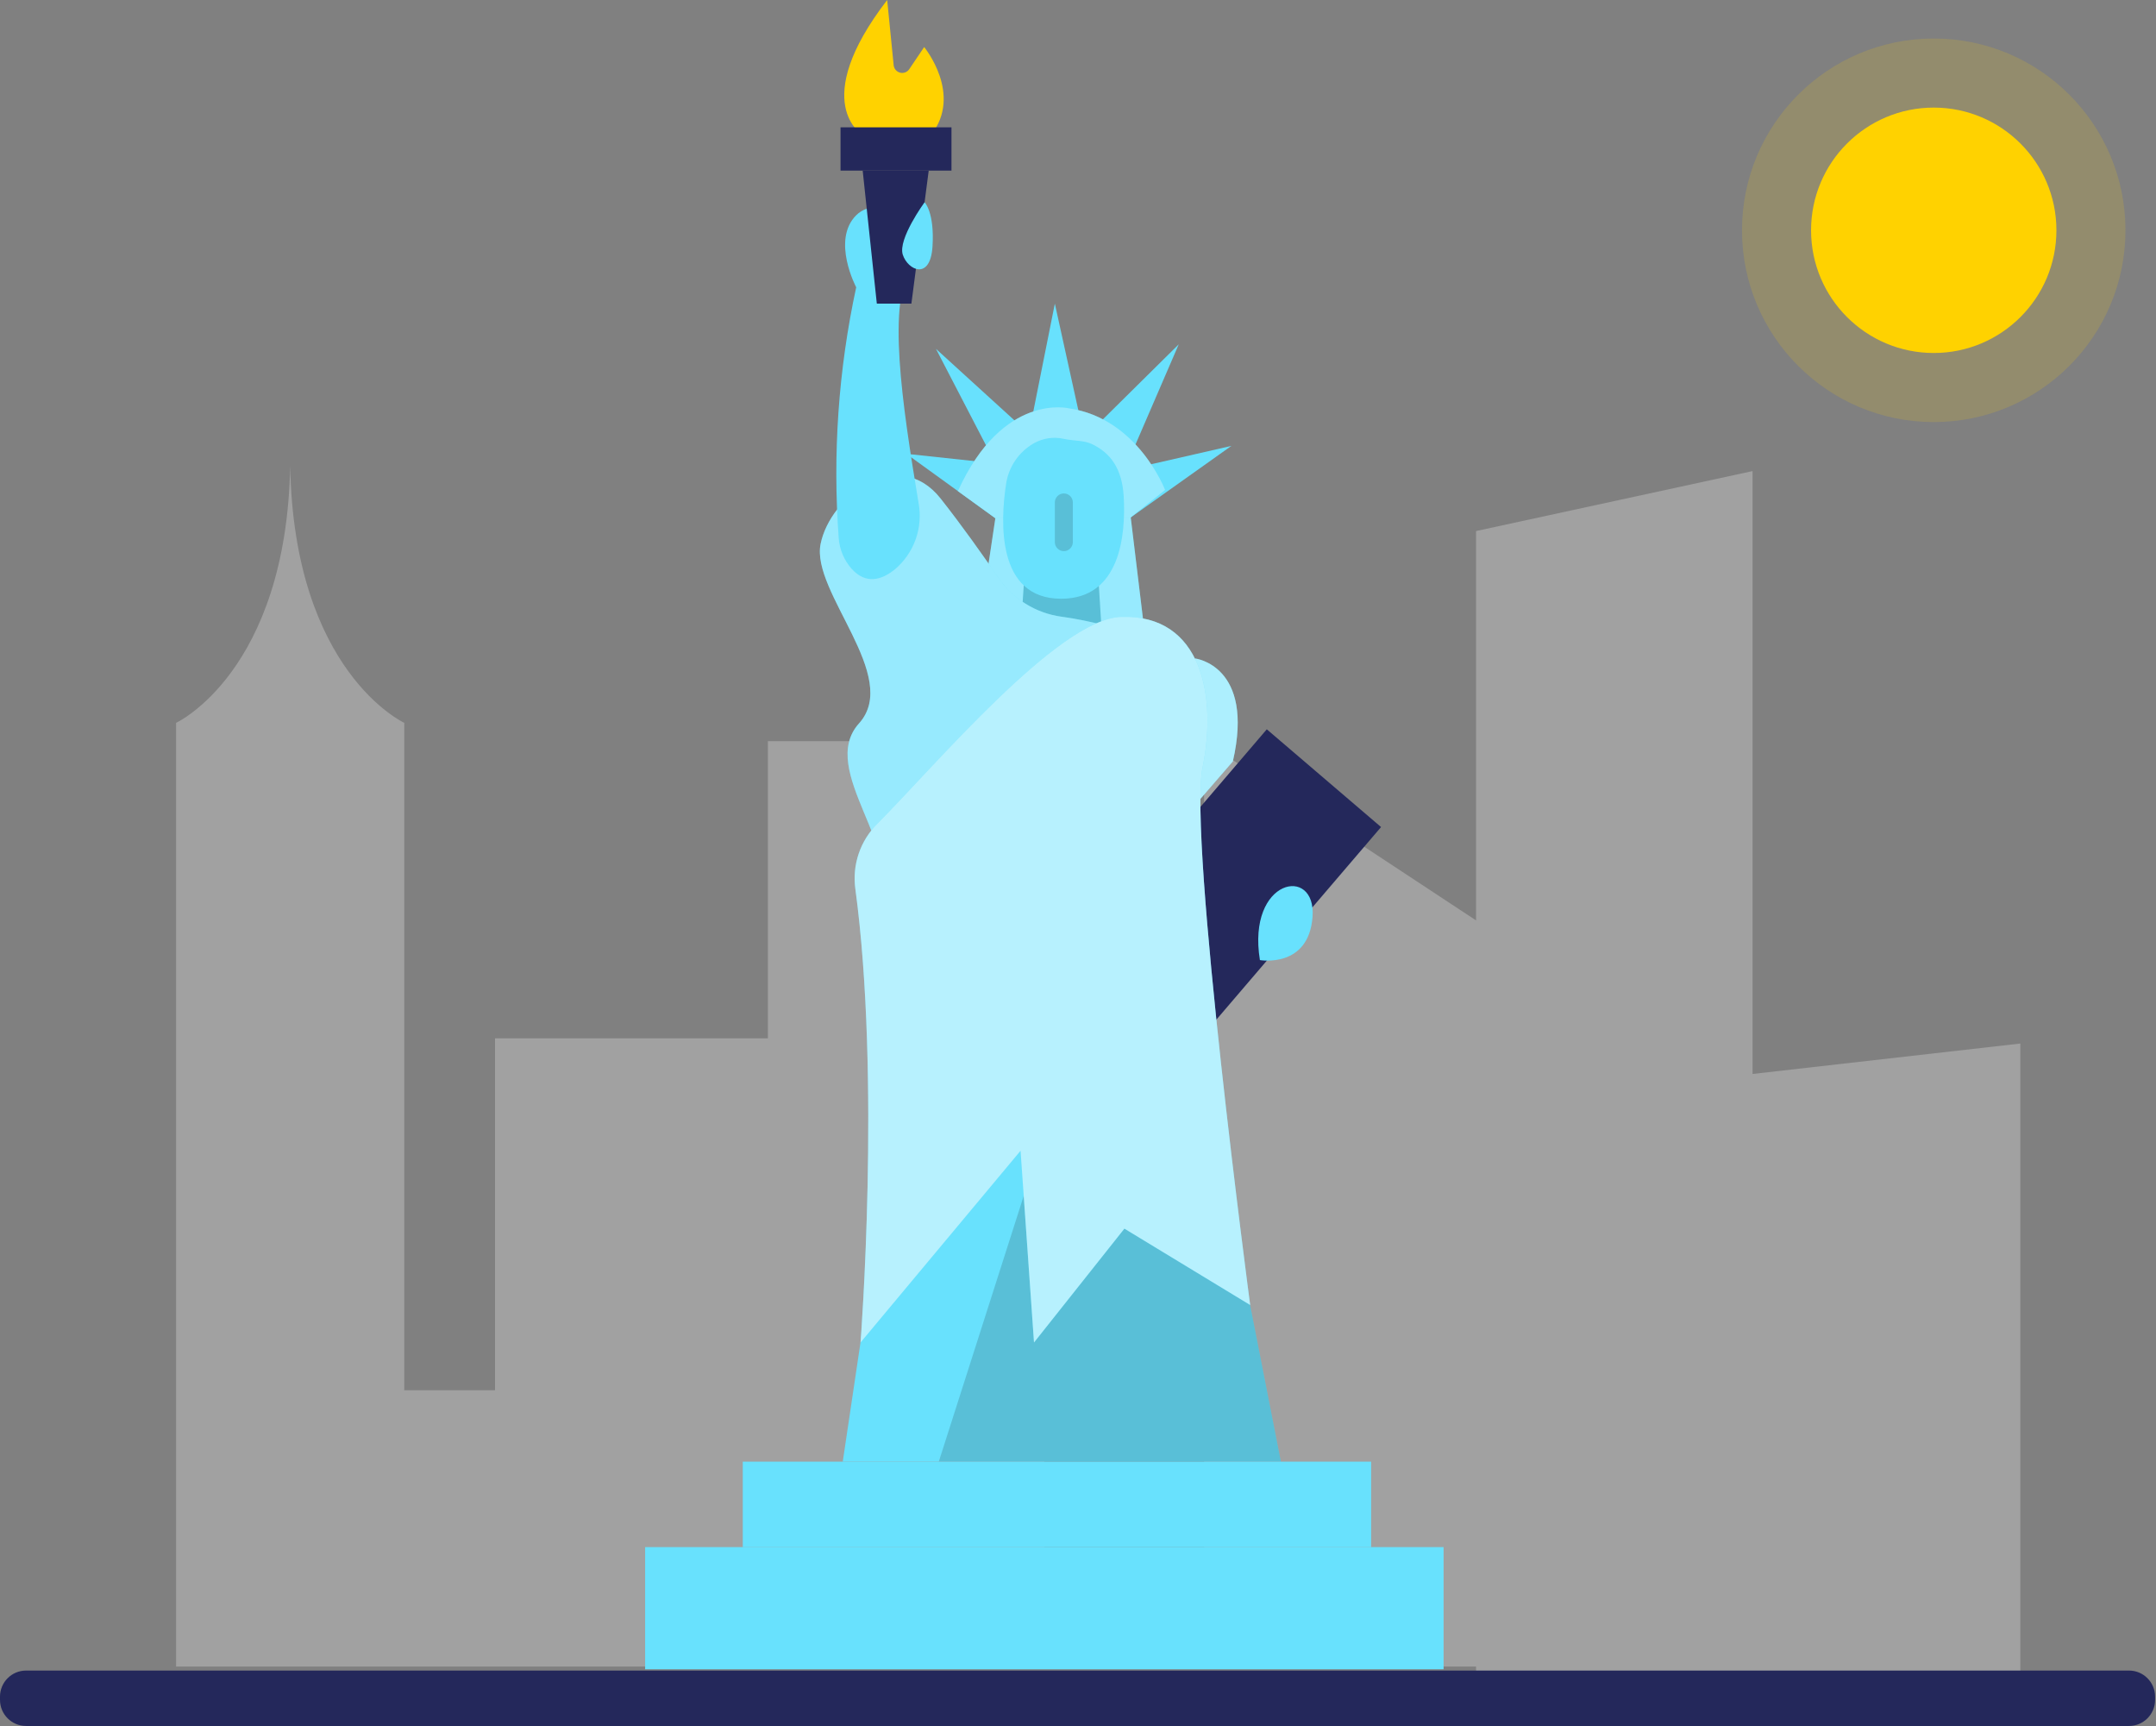 <svg width="1027" height="822" viewBox="0 0 1027 822" fill="none" xmlns="http://www.w3.org/2000/svg">
<rect x="0" y="0" width="1027" height="822" fill="#808080" stroke="none"/>
<path opacity="0.36" d="M365.775 494.482H235.786V662.103H192.566V344.247C192.566 344.247 139.979 320.057 138.237 221.851C136.331 320.057 83.876 344.247 83.876 344.247V793.702H497.439V352.99H365.775V494.482Z" fill="#DDDBDB"/>
<path opacity="0.36" d="M834.818 511.474V224.349L703.12 252.911V438.346L573.559 352.99V793.702H703.12V796.2H830.677H834.818H962.374V496.98L834.818 511.474Z" fill="#DDDBDB"/>
<path d="M921.126 168.114C953.4 168.114 979.564 141.95 979.564 109.676C979.564 77.402 953.4 51.239 921.126 51.239C888.852 51.239 862.689 77.402 862.689 109.676C862.689 141.95 888.852 168.114 921.126 168.114Z" fill="#FFD200"/>
<path opacity="0.15" d="M921.126 201.014C971.57 201.014 1012.46 160.121 1012.46 109.677C1012.46 59.233 971.57 18.34 921.126 18.34C870.682 18.34 829.789 59.233 829.789 109.677C829.789 160.121 870.682 201.014 921.126 201.014Z" fill="#FFD200"/>
<path d="M1014.14 795.608H12.424C5.562 795.608 0 801.17 0 808.032V809.576C0 816.438 5.562 822 12.424 822H1014.14C1021 822 1026.56 816.438 1026.56 809.576V808.032C1026.56 801.17 1021 795.608 1014.14 795.608Z" fill="#24285B"/>
<path d="M474.137 246.797L431.739 216.132L474.137 220.668L445.839 166.142L490.111 206.469L502.469 144.614L516.536 208.441L561.497 163.972L535.565 224.02L586.575 212.353L538.096 246.797H474.137Z" fill="#68E1FD"/>
<path d="M475.616 236.937L467.104 293.666C467.104 293.666 509.831 311.907 544.669 296.459L537.472 236.937H475.616Z" fill="#68E1FD"/>
<path opacity="0.31" d="M475.616 236.937L467.104 293.666C467.104 293.666 509.831 311.907 544.669 296.459L537.472 236.937H475.616Z" fill="white"/>
<path d="M456.29 233.881L474.137 246.797H538.096L554.99 233.355C554.99 233.355 542.04 199.305 509.37 194.506C509.37 194.506 477.851 186.454 456.29 233.881Z" fill="#68E1FD"/>
<path opacity="0.31" d="M456.29 233.881L474.137 246.797H538.096L554.99 233.355C554.99 233.355 542.04 199.305 509.37 194.506C509.37 194.506 477.851 186.454 456.29 233.881Z" fill="white"/>
<path d="M488.599 264.775L486.101 302.309L524.982 303.887L522.024 256.296L488.599 264.775Z" fill="#68E1FD"/>
<path opacity="0.15" d="M488.599 264.775L486.101 302.309L524.982 303.887L522.024 256.296L488.599 264.775Z" fill="black"/>
<path d="M492.543 211.071C488.949 213.106 485.874 215.946 483.559 219.367C481.244 222.788 479.752 226.698 479.199 230.791C476.57 248.145 474.598 285.153 505.492 285.153C533.462 285.153 536.354 255.08 535.27 236.444C534.514 223.297 529.058 215.705 520.085 211.465C516.207 209.658 511.54 210.052 506.61 208.967C501.821 207.932 496.819 208.68 492.543 211.071Z" fill="#68E1FD"/>
<path d="M595.482 621.512L610.14 696.12H447.186L486.101 548.055L551.079 569.813L595.482 621.512Z" fill="#68E1FD"/>
<path opacity="0.15" d="M595.482 621.512L610.14 696.12H447.186L486.101 548.055L551.079 569.813L595.482 621.512Z" fill="black"/>
<path d="M420.662 567.052L401.435 696.121H447.186L496.914 540.529L459.084 545.557L420.662 567.052Z" fill="#68E1FD"/>
<path opacity="0.15" d="M511.047 239.304C511.047 236.926 509.126 234.998 506.757 234.998C504.389 234.998 502.468 236.926 502.468 239.304V258.169C502.468 260.547 504.389 262.475 506.757 262.475C509.126 262.475 511.047 260.547 511.047 258.169V239.304Z" fill="black"/>
<path d="M505.59 293.698C499.559 292.861 493.769 290.774 488.59 287.571C483.412 284.368 478.959 280.119 475.517 275.096C468.319 264.578 458.426 250.577 448.106 237.496C427.959 211.893 395.519 236.149 390.885 259.057C386.251 281.965 429.339 322.194 409.192 344.511C389.044 366.827 432.199 405.38 417.902 430.983L551.078 307.437C551.078 307.437 535.598 297.905 505.59 293.698Z" fill="#68E1FD"/>
<path opacity="0.31" d="M505.59 293.698C499.559 292.861 493.769 290.774 488.59 287.571C483.412 284.368 478.959 280.119 475.517 275.096C468.319 264.578 458.426 250.577 448.106 237.496C427.959 211.893 395.519 236.149 390.885 259.057C386.251 281.965 429.339 322.194 409.192 344.511C389.044 366.827 432.199 405.38 417.902 430.983L551.078 307.437C551.078 307.437 535.598 297.905 505.59 293.698Z" fill="white"/>
<path d="M399.529 256.46C396.558 216.389 399.359 176.099 407.844 136.825C407.844 136.825 395.946 114.409 407.844 102.512C419.742 90.614 447.613 108.46 434.466 126.767C422.404 143.431 429.635 191.877 437.589 239.764C438.619 245.519 438.121 251.445 436.142 256.948C434.164 262.45 430.775 267.337 426.315 271.119C420.071 276.18 412.544 278.579 405.609 270.823C402.089 266.814 399.957 261.777 399.529 256.46V256.46Z" fill="#68E1FD"/>
<path d="M410.934 64.288C410.934 64.288 384.838 49.136 422.602 0L425.691 31.026C425.768 31.868 426.104 32.664 426.654 33.306C427.203 33.948 427.938 34.403 428.757 34.609C429.577 34.814 430.44 34.76 431.227 34.454C432.014 34.148 432.687 33.605 433.152 32.9L440.218 22.415C440.218 22.415 458.755 44.863 443.505 64.288H410.934Z" fill="#FFD200"/>
<path d="M453.234 60.639H400.384V81.247H453.234V60.639Z" fill="#24285B"/>
<path d="M410.934 81.247L417.672 144.614H434.138L442.387 81.247H410.934Z" fill="#24285B"/>
<path d="M440.416 96.333C440.416 96.333 445.215 101 444.196 117.368C443.177 133.736 432.429 128.74 430.03 121.279C427.631 113.818 440.416 96.333 440.416 96.333Z" fill="#68E1FD"/>
<path d="M657.857 393.886L603.428 347.335L524.169 440.007L578.598 486.558L657.857 393.886Z" fill="#24285B"/>
<path d="M569.221 313.583C569.221 313.583 597.783 316.869 587.265 362.62L561.498 392.397L569.221 313.583Z" fill="#68E1FD"/>
<path opacity="0.46" d="M569.221 313.583C569.221 313.583 597.783 316.869 587.265 362.62L561.498 392.397L569.221 313.583Z" fill="white"/>
<path d="M407.417 423.161C406.673 417.577 407.225 411.897 409.032 406.562C410.839 401.227 413.852 396.38 417.836 392.398C445.576 364.494 504.177 294.717 534.053 293.797C572.738 292.515 579.705 331.923 572.836 365.545C565.967 399.168 595.514 621.512 595.514 621.512L535.598 585.129L492.542 639.359L486.133 548.055L409.915 639.359C409.915 639.359 419.677 513.578 407.417 423.161Z" fill="#68E1FD"/>
<path opacity="0.52" d="M407.417 423.161C406.673 417.577 407.225 411.897 409.032 406.562C410.839 401.227 413.852 396.38 417.836 392.398C445.576 364.494 504.177 294.717 534.053 293.797C572.738 292.515 579.705 331.923 572.836 365.545C565.967 399.168 595.514 621.512 595.514 621.512L535.598 585.129L492.542 639.359L486.133 548.055L409.915 639.359C409.915 639.359 419.677 513.578 407.417 423.161Z" fill="white"/>
<path d="M600.148 457.244C600.148 457.244 623.385 461.352 625.226 436.636C627.066 411.921 593.838 418.363 600.148 457.244Z" fill="#68E1FD"/>
<path d="M653.13 696.12H353.812V736.842H653.13V696.12Z" fill="#68E1FD"/>
<path d="M687.64 736.81H307.305V794.984H687.64V736.81Z" fill="#68E1FD"/>
</svg>
